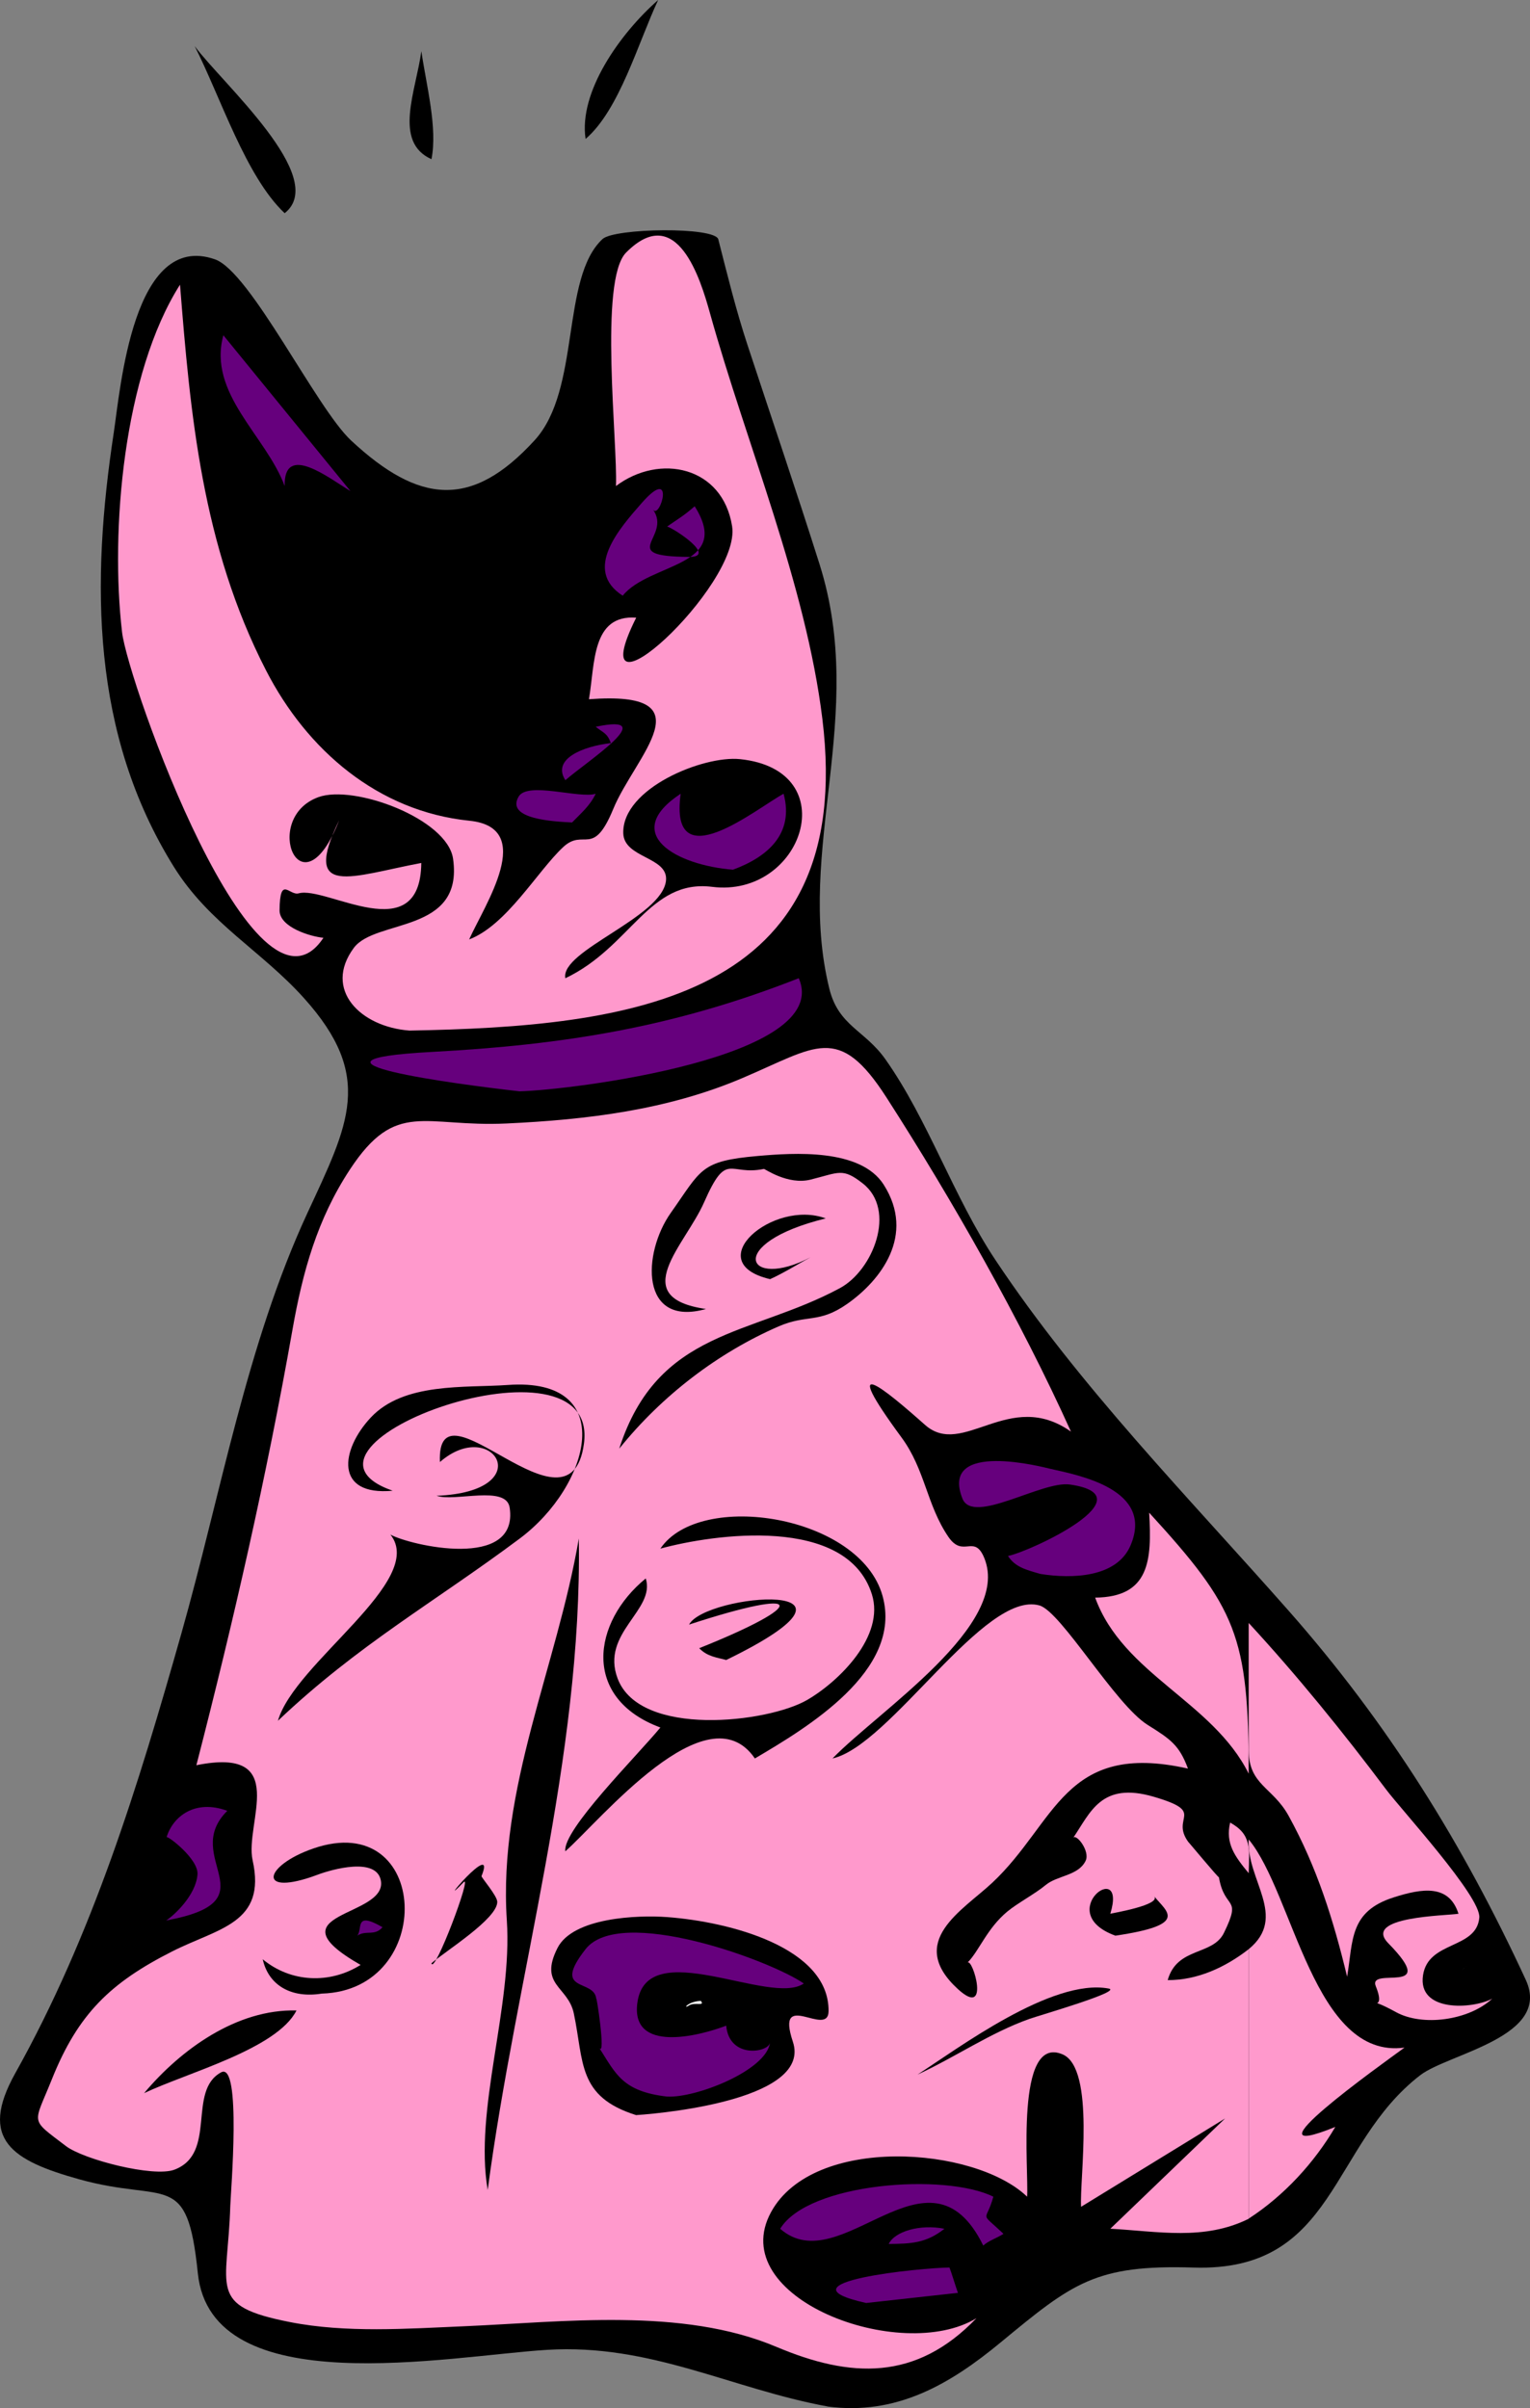 <svg xmlns="http://www.w3.org/2000/svg" viewBox="0 0 262.344 412.845"><rect x="0" y="0" width="262.344" height="412.845" fill="#808080" stroke="none"/><g clip-rule="evenodd" fill-rule="evenodd"><path d="M141.88 412.57c11.792 1.57 20.963-3.769 29.704-10.994 12.358-10.216 16.278-13.351 33.078-12.827 24.504.765 23.279-20.984 38.865-32.981 4.847-3.73 22.618-6.547 18.09-16.353-10.76-23.296-23.593-43.923-40.645-63.256-17.192-19.492-35.866-38.462-50.291-60.15-7.196-10.821-11.534-24.038-18.868-34.412-3.539-5.006-8.036-5.694-9.611-12.098-5.875-23.897 6.542-46.769-1.681-72.781-3.983-12.599-8.245-25.097-12.374-37.647-1.956-5.944-3.435-11.969-4.982-18.035-.561-2.198-17.835-1.944-19.861-.048-7.202 6.742-3.668 25.768-11.621 34.478-10.81 11.84-19.834 10.901-31.487.048-5.972-5.562-17.263-28.928-23.339-31.053-14.042-4.913-16.199 22.143-17.356 29.755-3.896 25.624-3.892 51.602 10.316 74.4 6.046 9.702 14.961 14.348 22.278 22.471 12.136 13.473 7.695 21.587.598 36.913-10.42 22.505-14.855 48.261-21.586 72.016-7.395 26.099-15.21 51.66-28.499 75.436-6.368 11.395-.429 14.984 10.959 18.159 15.054 4.197 18.521-1.77 20.354 16.096 2.293 22.361 43.127 14.172 59.887 13.149 17.756-1.1 31.656 6.7 48.076 9.7"/><path d="M214.11 334.16v46.196c6.104-3.962 11.23-9.57 14.853-15.72-16.548 6.71 7.767-10.606 11.862-13.599-15.528 2.117-19.011-26.356-26.715-35.684-.43 6.93 6.78 13.23.01 18.8" fill="#f9c"/><path d="M214.11 278.23v21.807c0 6.004 4.116 6.311 6.848 11.272 4.865 8.837 7.663 17.78 10.029 27.581 1.034-6.245.376-11.172 7.957-13.598 4.94-1.581 9.516-2.28 11.138 2.797-2.032.356-16.559.445-12.032 5.062 9.066 9.246-3.585 3.817-2.144 7.38 2.01 4.966-2.446 1.186 3.473 4.434 4.504 2.472 12.411 1.455 16.49-2.313-3.358 1.798-12.867 2.375-11.862-4.052.927-5.928 9.143-4.377 9.644-9.836.328-3.577-13.373-18.504-15.956-21.949-7.41-9.87-15.22-19.51-23.59-28.58" fill="#f9c"/><path d="M214.11 304.08c0-23.625-2.097-28.388-17.069-44.748.492 8.205.063 14.465-9.258 14.563 4.79 13.17 20.15 17.78 26.33 30.19M214.11 321.14c.104-4.164.55-6.619-3.183-8.679-.84 3.58.79 5.78 3.18 8.68" fill="#f9c"/><path d="M214.11 380.36v-46.196c-4.023 3.123-8.79 5.326-13.888 5.305 1.617-5.752 7.713-4.14 9.645-8.101 3.143-6.443.118-3.756-.867-9.548.055.323-5.656-6.589-5.207-5.979-3.239-4.394 3.248-5.116-5.979-7.812-9.008-2.631-10.829 2.691-13.792 7.041.519-.762 2.934 2.293 2.122 3.953-1.26 2.576-4.852 2.483-6.849 4.146-1.794 1.493-4.807 3.088-6.557 4.533-3.502 2.893-4.863 6.79-6.847 8.775.893-.894 3.995 9.694-1.64 4.533-8.91-8.161.791-13.461 5.882-18.227 11-10.296 12.26-24.361 33.562-19.578-1.479-4.013-2.979-5.033-6.913-7.491-5.558-3.474-14.834-19.42-18.547-20.476-9.427-2.682-25.565 24.003-35.489 26.232 7.966-8.212 30.68-22.867 26.038-34.334-1.729-4.273-3.623.079-6.172-3.664-3.73-5.479-3.966-11.505-8.019-17.019-10.971-14.927-3.047-8.45 4.015-2.174 6.506 5.782 14.442-6.323 25.027 1.158-8.624-19.104-20.316-39.684-31.633-57.285-8.231-12.805-12.01-8.713-24.799-3.29-12.858 5.452-26.534 7.095-40.339 7.747-14.171.668-18.934-4.173-26.864 7.887-5.616 8.541-8.101 17.557-9.837 27.39-4.458 25.251-10.093 49.911-16.491 74.74 16.223-3.263 8.234 9.954 9.644 16.299 2.41 10.846-5.877 11.612-13.791 15.624-10.539 5.343-16.126 10.657-20.638 21.939-3.165 7.911-3.862 6.621 2.411 11.427 2.999 2.298 15.017 5.414 18.613 4.052 7.381-2.797 2.125-13.501 8.004-16.686 3.547-1.922 1.635 20.69 1.573 22.864-.409 14.236-4.075 17.134 10.229 19.949 9.634 1.896 20.081 1.135 29.828.719 16.977-.724 37.416-3.293 53.561 3.523 12.737 5.379 23.941 5.905 34.329-4.91-12.943 7.884-43.329-3.448-35.201-18.227 7.261-13.201 34.849-11.267 43.88-2.604.323-4.378-2.124-27.882 6.075-24.4 5.688 2.415 2.884 21.453 3.184 26.135l24.688-15.141-19.674 18.903c8.19.44 16.07 2.09 23.75-1.72" fill="#f9c"/><path d="M148.53 394.82l15.721-1.735c-.528-1.512-1.044-3.293-1.447-4.339-4.63.01-30.22 2.54-14.27 6.08" fill="#66007d"/><path d="M170.9 392.22c-.12-3.2-.11-2.84 0 0" fill="#fff"/><path d="M168.59 384.99c.834-.821 2.368-1.296 3.472-2.024-4.222-4.021-3.005-1.747-1.735-6.364-8.209-4.096-31.7-2.446-36.552 5.497 10.44 9.14 25.45-16.23 34.82 2.88" fill="#66007d"/><path d="M152.39 384.7c3.778-.032 6.414-.113 9.548-2.603-4.2-.84-8.54.47-9.55 2.6" fill="#66007d"/><path d="M83.626 375.44c4.888-36.946 16.215-73.967 15.624-111.68-3.765 22.016-13.849 42.756-12.345 65.484.982 14.85-5.647 32.44-3.279 46.2M109.09 362.61c6.311-.426 30.048-3.011 26.858-12.584-3.069-9.215 6.094-.554 6.125-5.257.071-10.91-16.975-15.31-27.679-16.105-5.033-.374-16.147.05-18.805 5.305-3.235 6.396 1.803 6.526 2.797 11.188 1.768 8.36.586 14.29 10.698 17.46M24.703 358.85c7.333-3.49 22.78-7.553 26.134-14.177-10.209-.27-19.805 6.64-26.134 14.18"/><path d="M114.39 359.43c4.806.305 17.028-4.427 17.648-9.259-.22 1.71-6.978 2.876-7.522-2.893-4.711 1.806-16.339 4.718-15.238-3.858 1.532-11.928 22.832.617 28.546-3.374-5.854-4.044-31.557-13.391-37.418-5.885-5.963 7.637 1.624 4.984 1.833 8.584-.088-1.521 1.745 10.271.482 8.294 2.88 4.51 3.99 7.51 11.67 8.4" fill="#66007d"/><path d="M157.31 355.67c6.429-2.965 12.512-7.182 19.191-9.549 1.772-.628 16.064-4.747 13.598-5.207-9.76-1.81-25.9 10.33-32.79 14.76"/><path d="M118.15 343.81c.974-.625 2.782.197 2.024-.772-2.21.05-3.21 1.54-2.02.77" fill="#fff"/><path d="M55.177 341.78c19.77-.585 18.57-31.777-1.447-24.881-8.63 2.974-9.789 8.442.771 4.484 2.364-.886 10.043-3.074 10.802 1.013 1.181 6.36-19.339 5.389-3.472 14.467-5.292 3.314-11.949 3.032-16.781-.965.991 4.47 4.904 6.73 10.127 5.88"/><path d="M250.66 337.73c4.15-3.3-1.19.95 0 0" fill="#fff"/><path d="M73.982 336.58c2.362-2.063 11.265-7.588 11.284-10.513.007-1.056-2.786-4.225-2.7-4.436 2.731-6.732-8.483 6.695-3.086 1.062 1.609-1.68-5.044 16-5.498 13.89"/><path d="M61.253 331.85c1.549-1.02 2.936.145 4.34-1.446-4.925-2.85-3.347.34-4.34 1.45" fill="#66007d"/><path d="M191.25 331.85c12.751-1.878 8.809-4.069 6.654-6.751 1.193 1.485-7.095 2.878-7.521 2.99 2.99-9.77-10.02-.21.87 3.76"/><path d="M28.463 329.25c18.462-3.389 2.38-10.71 10.512-18.806-5.525-2.027-9.315.939-10.416 4.532.113-.368 5.499 3.727 5.304 6.364-.262 3.58-4.018 7.05-5.4 7.92" fill="#66007d"/><path d="M96.936 317.38c5.913-5.188 24.333-27.854 32.5-15.912 8.723-5.158 25.474-15.018 21.891-27.872-3.856-13.838-31.306-18.17-38.093-8.102 9.072-2.483 31.957-5.781 36.261 7.813 2.272 7.179-5.595 14.937-11.09 18.129-6.726 3.907-28.655 6.5-32.5-3.665-2.965-7.84 6.54-11.707 4.822-17.165-9.21 7.523-11.001 20.546 2.507 25.557-4.12 4.99-16.767 17.56-16.304 21.2M47.655 295.01c13.786-13.079 26.809-20.3 41.469-31.248 12.067-9.012 17.09-27.688-2.024-26.326-7.406.527-17.848-.491-23.532 5.593-5.198 5.564-6.223 13.477 3.762 12.538-22.168-7.721 35.684-28.724 32.789-8.006-2.446 17.504-25.347-12.133-24.688 3.087 9.058-7.913 17.173 5.096-.579 5.785 3.141 1.088 11.952-1.894 12.537 2.026 1.616 10.82-17.083 6.479-20.444 4.63 6.285 7.9-16.476 21.97-19.291 31.93"/><path d="M124.52 284.59c29.015-14.135-3.569-11.381-6.365-6.074 20.316-6.644 20.453-3.438 1.736 4.049 1.42 1.49 3.19 1.61 4.62 2.02"/><path d="M178.43 269.84c5.385.855 13.086.636 15.431-4.918 4.035-9.559-8.732-11.979-13.791-13.116-.764-.172-19.063-5.066-15.044 5.112 1.809 4.581 13.615-3.099 18.419-2.413 13.682 1.956-6.813 11.501-10.607 12.249 1.22 1.92 3.16 2.39 5.59 3.09" fill="#66007d"/><path d="M106.2 248.33c7.374-9.162 16.99-16.445 27.292-20.928 4.9-2.132 6.882-.438 11.766-3.857 5.745-4.022 11.779-11.782 6.267-20.445-3.983-6.259-15.455-5.454-21.601-4.919-9.9.862-9.626 2.292-14.9 9.741-4.891 6.908-5.344 19.675 6.027 16.49-13.661-1.972-3.552-10.95-.332-18.27 3.944-8.967 4.241-4.491 10.266-5.744.148-.031 4.109 2.806 8.004 1.833 4.923-1.23 5.483-2.069 8.97.674 5.799 4.562 1.761 14.862-3.954 17.938-15.27 8.22-31.21 7-37.82 27.49"/><path d="M132.04 219.3c2.384-1.082 4.641-2.513 6.944-3.76-10.987 5.775-14.913-2.374 2.602-6.654-9.03-3.37-21.74 7.56-9.54 10.41"/><path d="M89.124 187.09c8.488-.179 53.78-5.719 47.834-19.385-21.374 8.407-40.209 11.421-62.879 12.634-26.545 1.43 4.011 5.53 15.043 6.76" fill="#66007d"/><path d="M70.222 176.68c37.738-.673 76.691-5.28 70.787-53.429-2.829-23.068-13.05-47.202-19.288-69.615-1.571-5.645-5.627-19.156-14.37-10.333-4.696 4.739-1.419 32.719-1.736 40.022 7.509-5.639 18.292-3.364 19.916 6.896 1.609 10.171-26.62 36.02-16.444 15.671-7.646-.552-7.056 7.847-8.102 13.984 20.631-1.542 7.903 9.739 4.165 18.819-3.49 8.475-5 3.175-8.6 6.544-4.425 4.142-9.685 13.381-16.106 15.816 2.648-5.91 11.611-19.172.048-20.349-15.715-1.599-27.864-12.139-34.863-25.75-11.026-21.417-13.014-44.199-14.764-66.151-9.702 15.268-11.978 42.176-9.934 59.6 1.001 8.534 22.89 69.979 34.525 52.367-2.108-.186-7.554-1.767-7.522-4.725.065-6.061 1.676-2.446 3.279-2.893 4.739-1.321 20.873 9.728 21.023-5.208-11.952 2.246-20.6 6.144-14.08-7.329-6.477 16.672-13.473-.353-3.569-3.954 6.103-2.219 22.115 3.698 23.098 10.56 1.848 12.901-13.318 10.264-17.022 15.286-5.288 7.16 1.153 13.55 9.549 14.17" fill="#f9c"/><path d="M96.936 167.71c11.257-5.339 14.349-17.027 25.169-15.671 15.524 1.945 22.942-20.018 4.775-21.892-6.279-.648-20.187 4.981-20.012 12.682.098 4.325 7.706 4.027 7.331 8.1-.58 6.33-18.179 12.03-17.264 16.78"/><path d="M125.68 149.1c5.828-2.142 10.55-6.093 8.679-13.02-4.652 2.515-19.678 14.888-17.648 0-10.44 6.88-.67 12.27 8.97 13.02M98.093 141c1.527-1.584 3.036-2.812 4.05-4.919-2.778.883-11.665-2.145-13.212.482-2.3 3.91 6.171 4.28 9.165 4.44M96.936 133.76c3.74-3.268 16.587-11.553 5.207-9.162 1.396 1.105 1.957 1.068 2.604 2.796-4.916.57-10.145 2.76-7.804 6.36M106.77 102.13c4.577-5.704 18.929-4.908 12.344-15.334-1.828 1.596-2.595 1.998-4.725 3.472 1.197.321 8.655 5.245 3.761 5.208-12.672-.098-2.856-3.363-6.173-8.101 1.232 1.76 3.899-7.783-1.927-1.157-3.81 4.348-10.167 11.48-3.27 15.912M48.812 83.324c-.166-7.486 7.562-1.378 11.283.868L38.3 57.478c-2.732 9.983 7.304 17.2 10.512 25.846" fill="#66007d"/><path d="M48.812 36.551c7.693-6.085-10.806-22.364-15.43-28.643 4.43 8.713 8.768 22.373 15.43 28.643M73.982 27.292c1.065-5.354-.854-12.54-1.736-18.517-.92 6.842-4.877 15.553 1.736 18.517M100.41 23.82c5.792-4.984 8.958-16.369 12.44-23.82-6.48 5.682-13.669 15.754-12.44 23.82"/></g></svg>